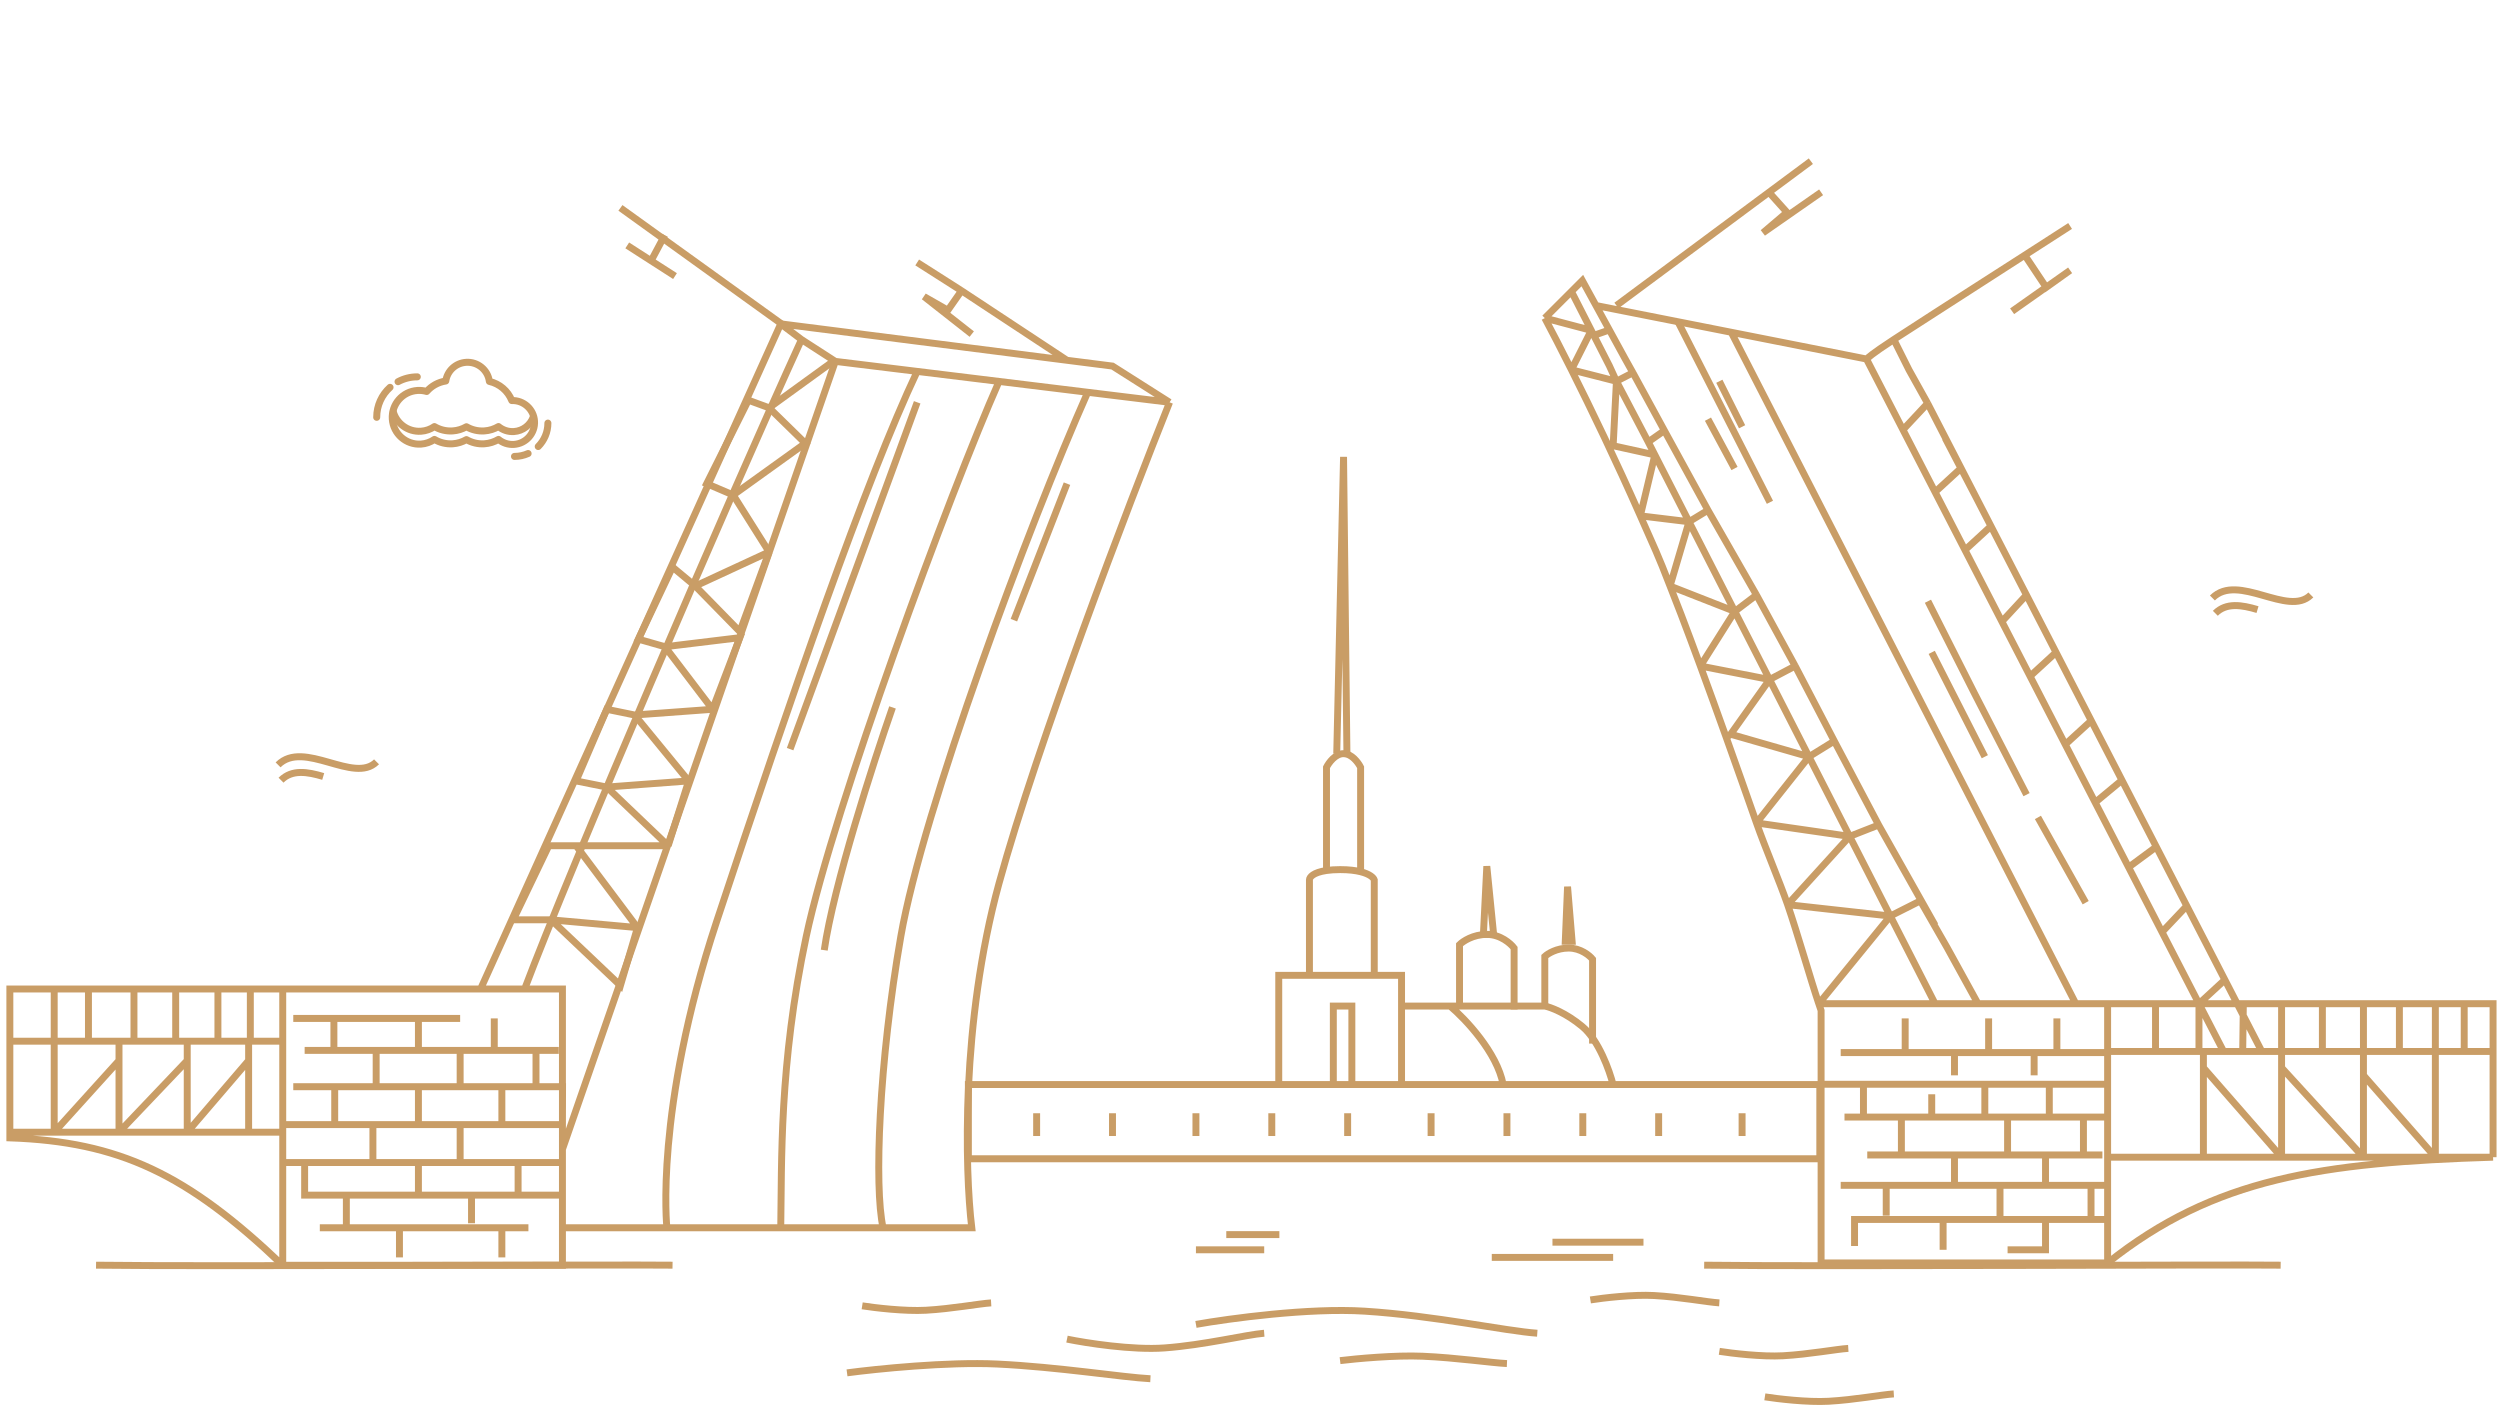 <svg width="360" height="204" viewBox="0 0 360 204" fill="none" xmlns="http://www.w3.org/2000/svg">
<path d="M69.203 142.415L112.427 46.635M112.427 46.635L115.415 48.892M112.427 46.635L160.2 52.715L168.421 57.932M120.286 52.038L80.991 165.501V167.408M120.286 52.038L132.074 53.481M120.286 52.038L115.415 48.892M120.286 52.038L168.421 57.932M168.421 57.932C162.527 72.667 149.364 107.148 143.862 127.188C138.361 147.229 138.95 168.612 139.933 176.798H127.162M168.421 57.932L162.527 57.21L156.633 56.488M156.633 56.488C148.119 75.634 132.863 116.757 129.72 134.833C126.576 152.908 125.852 170.904 127.162 176.798M156.633 56.488L143.862 54.925M127.162 176.798H112.427M112.427 176.798C112.59 167.465 112.172 153.301 116.101 134.833C120.031 116.364 136.822 70.826 143.862 54.925M112.427 176.798H96.032M143.862 54.925L132.074 53.481M132.074 53.481C124.706 69.045 113.86 100.428 103.2 132.682C94.198 159.919 96.032 176.798 96.032 176.798M96.032 176.798H80.991V172.103M132.074 37.793L138.459 41.864M40.714 142.415V149.931M40.714 142.415H75.546M40.714 142.415H36.048M40.714 182.201H80.991V172.103M40.714 182.201C26.961 169.046 17.137 164.399 1.419 163.853V163.039M40.714 182.201V167.408M1.419 149.931L1.419 163.039M1.419 149.931H7.805M1.419 149.931L1.419 142.415H7.805M40.714 149.931H36.048M40.714 149.931V161.946M40.714 163.039H35.802M40.714 163.039V161.946M40.714 163.039V167.408M1.419 163.039H7.805M7.805 163.039V149.931M7.805 163.039H17.137M7.805 163.039L17.137 152.717M7.805 149.931V142.415M7.805 149.931H12.738M17.137 149.931V152.717M17.137 149.931H12.738M17.137 149.931H19.291M17.137 163.039H26.961M17.137 163.039L26.961 152.717M17.137 163.039V152.717M26.961 163.039H35.802M26.961 163.039L35.802 152.717M26.961 163.039V152.717M26.961 149.931V152.717M26.961 149.931H25.299M26.961 149.931H31.381M35.802 149.931V152.717M35.802 149.931H31.381M35.802 149.931H36.048M35.802 163.039V152.717M48.082 151.256V146.654H51.124M48.082 151.256H54.167M48.082 151.256H43.868M74.606 151.256H71.176M90.323 35.337L93.762 37.548M97.2 39.758L93.762 37.548M93.762 37.548L95.726 33.864M138.459 41.864L136.495 44.67L133.056 42.705L139.933 48.108M138.459 41.864L153.646 51.881M115.415 48.892C104.542 72.68 82.099 125.043 75.546 142.415M75.546 142.415H80.991V161.946M7.805 142.415H12.738M12.738 142.415V149.931M12.738 142.415H19.291M19.291 149.931V142.415M19.291 149.931H25.299M19.291 142.415H25.299M25.299 142.415V149.931M25.299 142.415H31.381M31.381 149.931V142.415M31.381 142.415H36.048M36.048 142.415V149.931M265.061 151.569H274.346M274.346 151.569V146.654M274.346 151.569H281.446M281.446 151.569V154.846M281.446 151.569H286.361M286.361 151.569V146.654M286.361 151.569H289.638H292.915M292.915 151.569V154.846M292.915 151.569H296.192M296.192 151.569V146.654M296.192 151.569H303.292M60.253 151.256V146.654M60.253 151.256H66.261M60.253 151.256H54.167M71.176 151.256V146.654M71.176 151.256H77.184M71.176 151.256H66.261M80.461 151.256H77.184M77.184 151.256V156.485M77.184 151.256H66.261M66.261 151.256V156.485M54.167 151.256V156.485H48.199M42.23 156.485H48.199M48.199 156.485V161.946M48.199 156.485H60.253M60.253 156.485V161.946M60.253 156.485H72.269M72.269 156.485V161.946M72.269 156.485H81.007L80.991 161.946M80.991 161.946H66.261M80.991 161.946V167.408M66.261 161.946V167.408M66.261 161.946H53.699M53.699 161.946V167.408M53.699 161.946H40.714M40.714 167.408H43.868M60.253 167.408V171.777M60.253 167.408H74.606M60.253 167.408H43.868M74.606 167.408V171.777M74.606 167.408H80.991M80.991 167.408V172.103M80.991 172.103H67.899M67.899 172.103V176.146M67.899 172.103H49.876M49.876 172.103V176.798M49.876 172.103H43.868V167.408M54.167 146.654H51.124M42.23 146.654H51.124M51.124 146.654H61.892H66.261M46.053 176.798H57.522M57.522 176.798V181.062M57.522 176.798H72.269M72.269 176.798V181.062M72.269 176.798H76.092M132.074 57.932L113.776 107.877M128.523 101.869C125.792 109.697 120.003 127.648 118.692 136.823M153.646 69.646L145.999 89.308" stroke="#C99D66"/>
<path d="M184.14 156.169V140.451H188.56M194.668 156.169V144.871H191.999V150.52V156.169M191.999 156.169H191.016H139.446L139.446 166.862H262.053L262.053 156.169H232.276M191.999 156.169H201.822V144.871M191.999 156.169H216.454M232.276 156.169C231.784 154.204 230.213 149.783 227.855 147.819C225.497 145.854 223.271 145.035 222.452 144.871H208.807M232.276 156.169H216.454M201.822 144.871V140.451H197.893M201.822 144.871H208.807M197.893 140.451V126.698C197.787 126.381 197.246 125.86 195.928 125.53M197.893 140.451H188.56M188.56 140.451V126.698C188.56 126.314 189.099 125.632 191.016 125.351M191.016 125.351C191.556 125.272 192.204 125.224 192.981 125.224C194.238 125.224 195.201 125.348 195.928 125.53M191.016 125.351V110.489C191.344 109.834 192.293 108.524 193.472 108.524C194.651 108.524 195.601 109.834 195.928 110.489V125.53M208.807 144.871C210.992 146.711 215.58 151.547 216.454 156.169" stroke="#C99D66"/>
<path d="M192.49 108.523L193.472 65.79L193.963 109.015" stroke="#C99D66"/>
<path d="M210.172 144.871V136.03C210.663 135.539 212.137 134.556 214.102 134.556C216.066 134.556 217.54 135.866 218.031 136.521V145.362" stroke="#C99D66"/>
<path d="M214.101 124.732L213.61 134.556H215.083L214.101 124.732Z" stroke="#C99D66"/>
<path d="M222.452 144.96V137.727C222.882 137.325 224.171 136.521 225.89 136.521C227.61 136.521 228.899 137.593 229.329 138.129V150.274" stroke="#C99D66"/>
<path d="M225.727 127.68L225.4 135.539H226.382L225.727 127.68Z" stroke="#C99D66"/>
<path d="M149.276 160.308V163.585M160.199 160.308V163.585" stroke="#C99D66"/>
<path d="M172.215 160.308V163.585M183.138 160.308V163.585" stroke="#C99D66"/>
<path d="M194.061 160.308V163.585M206.077 160.308V163.585" stroke="#C99D66"/>
<path d="M217 160.308V163.585M227.923 160.308V163.585" stroke="#C99D66"/>
<path d="M238.846 160.308V163.585" stroke="#C99D66"/>
<path d="M250.861 160.308V163.585" stroke="#C99D66"/>
<path d="M222.452 45.805L226.284 41.973M222.452 45.805C223.432 47.642 224.754 50.194 226.284 53.247M222.452 45.805L229.144 47.574M284.832 144.533H298.916M284.832 144.533H278.651M284.832 144.533L280.354 136.397L276.531 129.723M303.497 144.533V151.409M303.497 144.533H298.916M303.497 144.533H310.394M303.497 181.862H262.238V145.515C262.131 145.198 262.02 144.871 261.906 144.533M303.497 181.862C318.872 169.592 334.423 167.408 359.001 166.636M303.497 181.862V175.6M261.906 144.533C261.413 143.078 262.522 146.339 261.906 144.533ZM261.906 144.533C260.817 141.344 258.779 134.211 257.415 130.269M261.906 144.533L272.205 131.908M261.906 144.533H278.651M262.238 156.131H285.815M303.497 156.131H285.815M245.946 73.469L243.215 75.132M245.946 73.469L242.809 67.734L239.671 62M245.946 73.469L249.809 80.222L252.931 85.679M236.205 74.28C238.218 78.847 238.751 79.875 240.484 84.392M236.205 74.28L243.215 75.132M236.205 74.28L238.3 65.505M236.205 74.28C232.756 66.455 229.154 58.971 226.284 53.247M240.484 84.392C240.484 84.392 242.037 88.374 242.099 88.538C242.96 90.796 243.885 93.276 244.852 95.906M240.484 84.392L249.809 88.047M240.484 84.392L243.215 75.132M252.931 85.679L249.809 88.047M252.931 85.679L255.803 90.946L258.507 95.906M244.852 95.906C246.048 99.16 247.308 102.643 248.587 106.22M244.852 95.906L254.817 97.853M244.852 95.906L249.809 88.047M248.587 106.22C250.032 110.26 251.501 114.419 252.931 118.5M248.587 106.22L249.215 105.729M258.507 95.906L254.817 97.853M258.507 95.906L261.615 101.869L264.138 106.712M264.138 106.712L260.492 108.969M264.138 106.712L267.33 112.756L270.523 118.8M252.931 118.5C254.171 122.039 256.276 126.974 257.415 130.269M252.931 118.5L266.348 120.438M252.931 118.5L260.492 108.969M257.415 130.269L266.348 120.438M257.415 130.269L272.205 131.908M266.348 120.438L270.523 118.8M260.492 108.969L249.215 105.729M249.215 105.729L254.817 97.853M270.523 118.8L273.598 124.261L278.651 133.235L276.531 129.723M276.531 129.723L272.205 131.908M229.82 43.993L249.296 47.846M229.82 43.993L229.512 43.431L227.855 40.402L226.284 41.973M229.82 43.993L231.746 47.513M268.772 51.699C269.133 51.431 269.275 51.138 272.707 48.892M268.772 51.699L249.296 47.846M268.772 51.699L270.986 55.992L274.026 61.888M320.198 151.409H317.29M320.198 151.409L318.872 148.838L316.651 144.533M320.198 151.409H322.949M303.497 151.409H310.394M303.497 151.409V160.854M272.707 48.892C279.333 44.556 291.947 36.533 298.094 32.543L272.707 48.892ZM272.707 48.892L274.892 53.261L277.581 58.084M325.7 151.409L323.041 146.252L320.382 141.094M325.7 151.409H328.548M325.7 151.409H334.423M325.7 151.409H322.949M359.001 151.409V166.636M359.001 151.409V144.533H354.846M359.001 151.409H354.846M359.001 166.636H350.691M303.497 166.636H317.29M303.497 166.636V160.854M303.497 166.636V170.685M350.691 166.636V151.409M350.691 166.636H340.336M350.691 166.636L340.336 154.847M350.691 151.409H354.846M350.691 151.409V144.533M350.691 151.409H345.513M340.336 151.409V154.847M340.336 151.409H345.513M340.336 151.409V144.533M340.336 151.409H334.423M340.336 166.636V154.847M340.336 166.636H328.548M340.336 166.636L328.548 153.754M328.548 166.636H317.29M328.548 166.636V153.754M328.548 166.636L317.29 153.754V151.409M317.29 166.636V151.409M317.29 151.409H316.651M328.548 153.754V151.409M316.651 144.533L320.382 141.094M316.651 144.533L313.991 139.375L311.331 134.218M316.651 144.533V151.409M320.382 141.094L317.638 135.773L314.894 130.452M314.894 130.452L311.331 134.218M314.894 130.452L312.829 126.446M311.331 134.218L308.924 129.552L306.518 124.885M306.518 124.885L310.505 121.938M306.518 124.885L304.111 120.219L301.704 115.553M310.505 121.938L305.562 112.352M310.505 121.938L312.829 126.446M305.562 112.352L301.704 115.553M305.562 112.352L303.351 108.065L301.141 103.778M301.704 115.553L299.551 111.378L297.398 107.203M297.398 107.203L301.141 103.778M297.398 107.203L294.865 102.291L292.331 97.379M301.141 103.778L298.605 98.86L296.069 93.941M296.069 93.941L292.331 97.379M296.069 93.941L293.939 89.81L291.809 85.679M292.331 97.379L290.301 93.442L288.271 89.506M288.271 89.506L291.809 85.679M288.271 89.506L285.915 84.938L282.958 79.205M291.809 85.679L289.484 81.17L286.698 75.767M286.698 75.767L282.958 79.205M286.698 75.767L284.545 71.592M282.958 79.205L280.805 75.03L278.651 70.855M278.651 70.855L282.393 67.417M278.651 70.855L276.339 66.371L274.026 61.888M282.393 67.417L277.581 58.084M282.393 67.417L284.545 71.592M277.581 58.084L274.026 61.888M249.296 47.846L298.916 144.533M277.623 86.577L284.341 99.879L291.823 114.431M232.767 43.993L254.731 27.689M260.764 23.21L254.731 27.689M254.731 27.689L257.326 30.578L253.865 33.525L262.238 27.689M291.709 36.964L294.656 41.384L298.094 38.928L289.744 44.822M226.284 41.973L227.714 44.773L229.144 47.574M278.651 144.533L275.438 138.241L269.416 126.446L263.56 114.977L257.704 103.508L252.252 92.83L246.8 82.152L246.492 81.55M238.3 65.505L232.292 64.184L232.767 54.9M238.3 65.505L237.347 63.638M238.3 65.505L246.492 81.55M232.767 54.9L226.284 53.247M232.767 54.9L231.746 52.669L229.512 48.295M232.767 54.9L235.138 53.673M232.767 54.9L237.347 63.638M226.284 53.247L229.144 47.574M229.144 47.574L229.512 48.295M231.746 47.513L229.512 48.295M231.746 47.513L234.036 51.699L235.138 53.673M235.138 53.673L239.671 62M237.347 63.638L239.671 62M240.182 69.192L246.492 81.55M280.111 63.092L284.545 71.592M307.848 116.787L312.829 126.446M328.548 151.409V144.533M354.846 151.409V144.533M354.846 144.533H350.691M350.691 144.533H345.513M345.513 151.409V144.533M345.513 144.533H340.336M340.336 144.533H334.423M334.423 151.409V144.533M334.423 144.533H328.548M328.548 144.533H323.041M310.394 151.409V144.533M310.394 151.409H316.651M310.394 144.533H323.041M323.041 144.533L322.949 151.409M265.607 160.854H268.338M273.8 160.854V166.315M273.8 160.854H278.169M273.8 160.854H268.338M278.169 160.854V157.577M278.169 160.854H285.815M289.092 160.854V166.315M289.092 160.854H295.1M289.092 160.854H285.815M295.1 160.854V156.131M295.1 160.854H300.015M300.015 160.854V166.315M300.015 160.854H285.815M300.015 160.854H303.497M268.338 160.854V156.131M268.338 160.854H285.815M268.884 166.315H281.446M281.446 166.315V170.685M281.446 166.315H294.554M281.446 170.685H277.623H271.615M281.446 170.685H288M294.554 166.315V170.685M294.554 166.315H302.746M265.061 170.685H271.615M271.615 170.685V175.054M288 170.685V175.6M288 170.685H301.108M301.108 170.685V175.6M301.108 170.685H303.497M301.108 175.6H294.554M301.108 175.6H303.497M279.808 175.6V179.969M279.808 175.6H267.054V179.423M279.808 175.6H294.554M294.554 175.6V179.969H289.092M285.815 156.131V160.854M303.497 170.685V175.6M278.169 93.941L285.815 108.969" stroke="#C99D66"/>
<path d="M293.461 117.708L300.338 129.987" stroke="#C99D66"/>
<path d="M241.608 46.296L254.87 72.329M247.584 54.9L250.861 61.454M245.946 60.361L249.769 67.462" stroke="#C99D66"/>
<path d="M110.748 79.477L106.534 90.946L100.122 84.392M110.748 79.477L100.122 84.392M110.748 79.477L105.584 71.284M102.604 102.138L106.534 91.824L95.753 93.131M102.604 102.138L91.384 102.961M102.604 102.138L95.753 93.131M99.166 112.453L96.219 121.786M99.166 112.453L87.377 113.338M99.166 112.453L91.384 102.961M96.219 121.786H82.957M96.219 121.786L87.377 113.338M91.798 133.574L89.342 141.924L79.368 132.454M91.798 133.574L79.368 132.454M91.798 133.574L82.957 121.786M79.368 132.454H73.907L79.027 121.786H82.957M87.377 113.338L82.957 112.453L87.377 102.138L91.384 102.961M95.753 93.131L91.93 92.038L96.846 81.661L100.122 84.392M89.342 29.935L113.901 47.617M105.584 71.284L101.761 69.646L107.769 57.631L110.748 58.723M105.584 71.284L115.961 63.826L110.748 58.723M110.748 58.723L119.784 52.169" stroke="#C99D66"/>
<path d="M318.585 86.11C322.276 82.418 329.509 88.925 332.763 85.672" stroke="#C99D66" stroke-width="1.006" stroke-miterlimit="10" stroke-linejoin="round"/>
<path d="M319.008 88.316C320.583 86.742 322.802 87.103 325.082 87.782" stroke="#C99D66" stroke-width="1.006" stroke-miterlimit="10" stroke-linejoin="round"/>
<path d="M40.045 110.141C43.737 106.45 50.969 112.957 54.223 109.703" stroke="#C99D66" stroke-width="1.006" stroke-miterlimit="10" stroke-linejoin="round"/>
<path d="M40.469 112.347C42.044 110.772 44.263 111.133 46.543 111.812" stroke="#C99D66" stroke-width="1.006" stroke-miterlimit="10" stroke-linejoin="round"/>
<path d="M76.968 60.635C76.857 58.924 75.404 57.623 73.698 57.68C73.145 56.292 71.934 55.255 70.469 54.923C70.255 53.282 68.801 52.067 67.121 52.176C65.602 52.273 64.405 53.421 64.191 54.864C63.092 55.033 62.132 55.584 61.443 56.373C61.023 56.251 60.577 56.196 60.115 56.226C57.976 56.364 56.355 58.205 56.492 60.338C56.631 62.472 58.477 64.088 60.617 63.95C61.34 63.903 62.002 63.659 62.558 63.277C63.323 63.731 64.228 63.968 65.183 63.906C65.907 63.86 66.579 63.642 67.168 63.303C67.924 63.74 68.813 63.967 69.75 63.906C70.494 63.858 71.183 63.631 71.783 63.275C72.385 63.77 73.166 64.049 74.007 63.996C75.755 63.883 77.081 62.378 76.968 60.635Z" stroke="#C99D66" stroke-width="1.009" stroke-miterlimit="10" stroke-linejoin="round"/>
<path d="M56.595 59.16C57.034 60.949 58.709 62.221 60.617 62.098C61.34 62.051 62.002 61.806 62.557 61.426C63.322 61.878 64.227 62.115 65.182 62.053C65.906 62.007 66.579 61.789 67.167 61.45C67.923 61.888 68.812 62.114 69.749 62.053C70.493 62.005 71.183 61.779 71.782 61.423C72.384 61.919 73.166 62.197 74.006 62.144C75.318 62.059 76.392 61.192 76.799 60.027" stroke="#C99D66" stroke-width="1.009" stroke-miterlimit="10" stroke-linejoin="round"/>
<path d="M76.047 65.308C75.447 65.575 74.783 65.724 74.085 65.724" stroke="#C99D66" stroke-width="1.009" stroke-miterlimit="10" stroke-linecap="round" stroke-linejoin="round"/>
<path d="M78.896 60.927C78.896 62.242 78.365 63.433 77.505 64.299" stroke="#C99D66" stroke-width="1.009" stroke-miterlimit="10" stroke-linecap="round" stroke-linejoin="round"/>
<path d="M57.317 54.963C58.142 54.519 59.087 54.267 60.09 54.267" stroke="#C99D66" stroke-width="1.009" stroke-miterlimit="10" stroke-linecap="round" stroke-linejoin="round"/>
<path d="M54.245 60.094C54.245 58.382 54.986 56.843 56.165 55.777" stroke="#C99D66" stroke-width="1.009" stroke-miterlimit="10" stroke-linecap="round" stroke-linejoin="round"/>
<path d="M153.646 192.832C156.398 193.397 163.057 194.442 167.681 194.103C173.46 193.68 179.404 192.197 182.046 191.985" stroke="#C99D66"/>
<path d="M124.153 188.039C125.953 188.322 130.307 188.844 133.33 188.675C137.109 188.463 140.995 187.722 142.723 187.616" stroke="#C99D66"/>
<path d="M254.138 201.147C255.938 201.429 260.292 201.952 263.315 201.782C267.094 201.57 270.98 200.829 272.708 200.723" stroke="#C99D66"/>
<path d="M245.4 182.186C260.959 182.398 321.303 182.08 328.415 182.186" stroke="#C99D66"/>
<path d="M13.83 182.186C29.389 182.398 89.733 182.08 96.846 182.186" stroke="#C99D66"/>
<path d="M247.584 194.593C249.384 194.876 253.738 195.398 256.761 195.229C260.54 195.017 264.426 194.275 266.154 194.169" stroke="#C99D66"/>
<path d="M229.015 187.192C230.814 186.909 235.169 186.387 238.192 186.556C241.97 186.768 245.857 187.509 247.584 187.615" stroke="#C99D66"/>
<path d="M121.969 197.691C126.202 197.126 136.448 196.081 143.561 196.42C152.452 196.844 161.597 198.327 165.661 198.539" stroke="#C99D66"/>
<path d="M172.215 190.714C176.978 189.867 188.504 188.299 196.506 188.807C206.508 189.443 216.796 191.667 221.369 191.985" stroke="#C99D66"/>
<path d="M192.969 195.93C195.297 195.648 200.932 195.125 204.844 195.295C209.734 195.507 214.764 196.248 217 196.354" stroke="#C99D66"/>
<path d="M223.554 178.877C224.824 178.877 227.897 178.877 230.031 178.877C232.699 178.877 235.442 178.877 236.661 178.877" stroke="#C99D66"/>
<path d="M214.815 181.062C216.508 181.062 220.607 181.062 223.452 181.062C227.008 181.062 230.666 181.062 232.292 181.062" stroke="#C99D66"/>
<path d="M176.584 177.785C177.325 177.785 179.118 177.785 180.363 177.785C181.919 177.785 183.519 177.785 184.23 177.785" stroke="#C99D66"/>
<path d="M172.215 179.969C173.167 179.969 175.473 179.969 177.073 179.969C179.074 179.969 181.131 179.969 182.046 179.969" stroke="#C99D66"/>
</svg>
